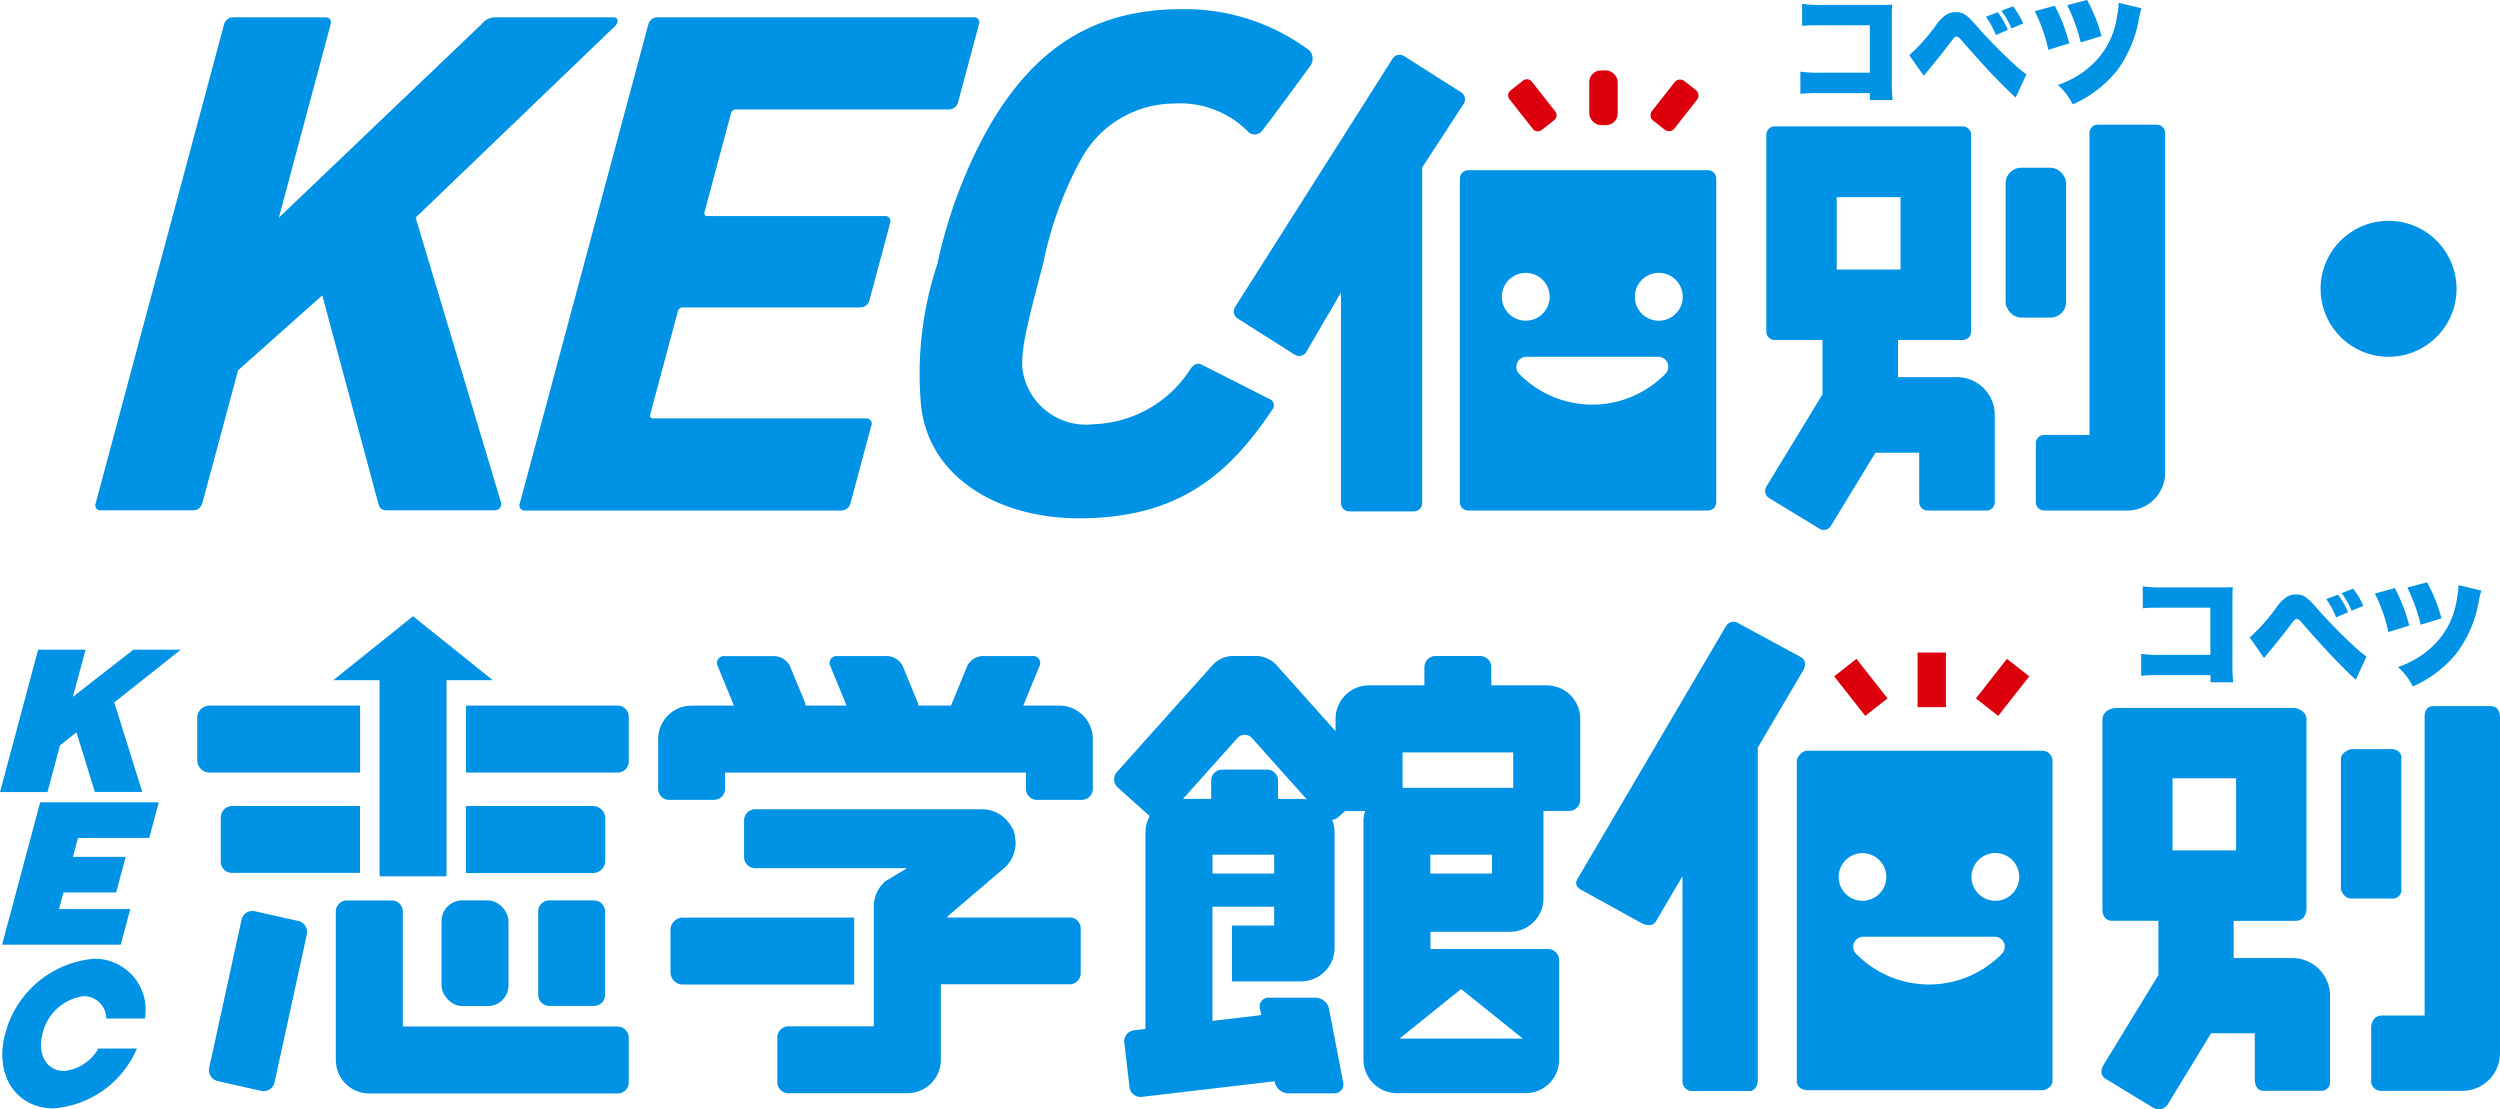 <svg xmlns="http://www.w3.org/2000/svg" width="90.14" height="40" viewBox="0 0 90.14 40"><g transform="translate(-92.126 -13.281)"><g transform="translate(92.126 13.281)"><g transform="translate(0 20.997)"><path d="M466.564,406.273a6.035,6.035,0,0,0-.744.026v-.793a4.362,4.362,0,0,0,.757.036h1.738v-1.7h-1.688c-.4,0-.566,0-.749.022v-.792a4.535,4.535,0,0,0,.762.039h2c.235,0,.358,0,.484-.012-.009.152-.014.226-.014.443v2.272a6.31,6.31,0,0,0,.027.716h-.818v-.256Z" transform="translate(-388.618 -402.928)" fill="#0092e5"/><path d="M473.093,404.99a6.525,6.525,0,0,0,.978-1.106,1.409,1.409,0,0,1,.365-.362.687.687,0,0,1,.331-.082c.257,0,.383.082.74.488a16.825,16.825,0,0,0,1.327,1.357,3.85,3.85,0,0,0,.469.392l-.387.836c-.256-.231-.692-.667-1-1-.157-.165-.722-.8-.975-1.088-.064-.074-.108-.1-.157-.1s-.06,0-.23.227c-.231.3-.43.556-.784.981l-.161.2Zm3.184-1.545a3.282,3.282,0,0,1,.361.635l-.43.184a3.074,3.074,0,0,0-.358-.657Zm.544-.214a2.852,2.852,0,0,1,.367.618l-.423.179a2.905,2.905,0,0,0-.358-.635Z" transform="translate(-391.976 -403.003)" fill="#0092e5"/><path d="M482.191,403.015a5.921,5.921,0,0,1,.522,1.353l-.753.232a5.59,5.59,0,0,0-.487-1.388Zm3.124.092a2.424,2.424,0,0,0-.1.413,4.379,4.379,0,0,1-.787,1.832,4.21,4.21,0,0,1-1.587,1.21,2.227,2.227,0,0,0-.537-.7,3.376,3.376,0,0,0,1.257-.753,2.917,2.917,0,0,0,.87-1.711,2.411,2.411,0,0,0,.057-.491Zm-1.958-.3a5.843,5.843,0,0,1,.518,1.3l-.748.23a6.4,6.4,0,0,0-.483-1.34Z" transform="translate(-395.845 -402.808)" fill="#0092e5"/><rect width="1.022" height="1.967" transform="translate(69.141 2.532)" fill="#dc000c"/><rect width="1.022" height="1.813" transform="translate(66.133 3.39) rotate(-38.177)" fill="#dc000c"/><rect width="1.812" height="1.022" transform="translate(71.244 4.185) rotate(-51.904)" fill="#dc000c"/><path d="M481.381,419.017V414.28c0-.266-.3-.3-.3-.3h-1.51s-.368.09-.368.358v4.707s.1.322.368.322h1.51a.308.308,0,0,0,.3-.352" transform="translate(-394.799 -407.966)" fill="#0092e5"/><path d="M471.4,424.735V421.6a1.359,1.359,0,0,0-1.358-1.358h-2.117V418.9h2.226c.414,0,.4-.447.4-.447v-6.811c0-.358-.429-.418-.429-.418H463.7s-.507,0-.507.446v6.811s-.025.418.358.418h1.66v1.955l-1.986,3.254c-.179.325.06.472.06.472l1.725,1.051a.39.39,0,0,0,.537-.111l1.565-2.567h1.574v1.658s-.014.418.312.418h2.1a.3.3,0,0,0,.3-.3m-5.677-10.969h2.292v2.6h-2.292Z" transform="translate(-387.388 -406.695)" fill="#0092e5"/><path d="M485.865,411.5c0-.444-.358-.4-.358-.4h-2.043s-.313-.019-.313.366v10.79H481.6c-.326,0-.377.373-.377.373v2.043a.358.358,0,0,0,.348.3h2.94a1.36,1.36,0,0,0,1.359-1.359V411.437" transform="translate(-395.729 -406.637)" fill="#0092e5"/><path d="M442.756,414.407V426c0,.3.347.325.347.325h8.551s.321-.068.321-.339V414.421a.37.37,0,0,0-.364-.335h-8.464c-.272,0-.391.321-.391.321m1.509,4.23a.859.859,0,1,1,.252.609.86.86,0,0,1-.252-.609m5.9,2.755a3.672,3.672,0,0,1-5.285,0,.362.362,0,0,1,.274-.6h4.737a.362.362,0,0,1,.273.6m-.252-1.895a.861.861,0,1,1,.61-.251.86.86,0,0,1-.61.251" transform="translate(-377.97 -408.015)" fill="#0092e5"/><path d="M434.257,422.366h-2.149a.346.346,0,0,1-.3-.339v-7.408l-.939,1.6c-.143.3-.528.1-.528.1l-2.17-1.2s-.3-.128-.157-.385l5.36-9.125a.315.315,0,0,1,.464-.1l2.241,1.214s.271.128.085.472l-1.641,2.789V421.97c0,.358-.268.4-.268.4" transform="translate(-371.145 -404.026)" fill="#0092e5"/><path d="M339.63,425.18l-1.571-.353a.4.4,0,0,0-.478.3l-1.167,5.344a.407.407,0,0,0,.307.481l1.57.353a.4.4,0,0,0,.478-.3l1.166-5.344a.407.407,0,0,0-.307-.482" transform="translate(-328.871 -412.969)" fill="#0092e5"/><rect width="2.415" height="3.811" rx="0.748" transform="translate(15.919 11.467)" fill="#0092e5"/><path d="M360.466,424.108h-1.612a.4.4,0,0,0-.4.4v3.005a.4.4,0,0,0,.4.4h1.612a.4.4,0,0,0,.4-.4V424.51a.4.4,0,0,0-.4-.4" transform="translate(-339.049 -412.641)" fill="#0092e5"/><path d="M355.063,428.656h-7.747v-4.145a.4.4,0,0,0-.4-.4H345.3a.4.4,0,0,0-.4.4v5.353a1.208,1.208,0,0,0,1.207,1.208h8.955a.4.4,0,0,0,.4-.4v-1.612a.4.4,0,0,0-.4-.4" transform="translate(-332.792 -412.642)" fill="#0092e5"/><path d="M380.95,409.529h-1.3l.578-1.413a.251.251,0,0,0-.25-.373h-1.8a.65.65,0,0,0-.555.373l-.579,1.413h-1.181a.382.382,0,0,0-.021-.112l-.534-1.3a.651.651,0,0,0-.556-.372h-1.805a.251.251,0,0,0-.25.372l.58,1.413H371.8a.383.383,0,0,0-.021-.112l-.537-1.3a.651.651,0,0,0-.556-.372h-1.8a.251.251,0,0,0-.25.372l.581,1.413h-1.525a1.208,1.208,0,0,0-1.208,1.208v1.791a.4.4,0,0,0,.4.4h1.612a.4.4,0,0,0,.4-.4v-.584h10.849v.584a.4.4,0,0,0,.4.4h1.612a.4.4,0,0,0,.4-.4v-1.791a1.208,1.208,0,0,0-1.208-1.208" transform="translate(-342.754 -405.086)" fill="#0092e5"/><path d="M412.623,408.8h-1.994v-.657a.4.4,0,0,0-.4-.4h-1.612a.4.4,0,0,0-.4.4v.657h-1.995a1.208,1.208,0,0,0-1.208,1.208v.445l-2.155-2.411a1.031,1.031,0,0,0-.671-.3h-.911a1.031,1.031,0,0,0-.671.3l-3.472,3.88a.4.4,0,0,0,.032.568l1.149,1.027a1.194,1.194,0,0,0-.155.581v7.092l-.41.048a.4.4,0,0,0-.353.447l.187,1.6a.4.4,0,0,0,.447.353l4.785-.561.008.04a.514.514,0,0,0,.482.395h1.654a.321.321,0,0,0,.327-.4l-.509-2.65a.509.509,0,0,0-.478-.4h-1.689a.318.318,0,0,0-.323.4l.047.229-1.759.208v-4.115H402.8v.678h-1.522v2.013h2.492a1.208,1.208,0,0,0,1.208-1.207v-4.17a1.2,1.2,0,0,0-.087-.445.392.392,0,0,0,.208-.09l.27-.239a.38.38,0,0,0,.05.01h.661a1.193,1.193,0,0,0-.06.364v8.6a1.208,1.208,0,0,0,1.208,1.207h4.639a1.208,1.208,0,0,0,1.208-1.207v-3.59a.4.4,0,0,0-.4-.4h-4.239v-.621h2.866a1.207,1.207,0,0,0,1.208-1.208v-3.149h.926a.4.4,0,0,0,.4-.4V410.01a1.207,1.207,0,0,0-1.208-1.208m-9.827,6.784h-2.224v-.679H402.8Zm.14-2.691v-.657a.4.4,0,0,0-.4-.4h-1.612a.4.4,0,0,0-.4.4v.657h-1.015l1.955-2.187a.352.352,0,0,1,.537,0l1.974,2.209a1.229,1.229,0,0,0-.205-.02Zm6.6,6.856,2.226,1.787-4.447,0Zm1.114-4.165h-2.224v-.679h2.224Zm-3.224-3.093v-1.275h3.989v1.276h-3.989Z" transform="translate(-356.859 -405.087)" fill="#0092e5"/><path d="M346.4,414.453h2.415v-7.071h1.668l-2.876-2.307-2.875,2.307H346.4Z" transform="translate(-332.715 -403.854)" fill="#0092e5"/><path d="M359.088,411.06h-5.47v2.415h5.47a.4.4,0,0,0,.4-.4V411.46a.4.4,0,0,0-.4-.4" transform="translate(-336.817 -406.617)" fill="#0092e5"/><path d="M.447,0H5.873V2.415H.446A.446.446,0,0,1,0,1.97V.447A.447.447,0,0,1,.447,0Z" transform="translate(7.111 4.443)" fill="#0092e5"/><path d="M.447,0H6.621V2.415H.447A.447.447,0,0,1,0,1.97V.447A.447.447,0,0,1,.447,0Z" transform="translate(24.175 12.087)" fill="#0092e5"/><path d="M383.972,421.912h-4.418a.729.729,0,0,1,.085-.094l1.974-1.683a1.194,1.194,0,0,0,.4-1.107.772.772,0,0,0-.16-.435,1.2,1.2,0,0,0-1.02-.585h-8.191a.4.4,0,0,0-.4.4v1.324a.4.4,0,0,0,.4.4h5.477l-.344.207h0l-.087.051h0l-.345.207a1.207,1.207,0,0,0-.424.919v4.318h-3.079a.4.4,0,0,0-.4.4v1.612a.4.4,0,0,0,.4.4h4.289a1.207,1.207,0,0,0,1.208-1.208v-2.72h4.642a.4.4,0,0,0,.4-.4v-1.612a.4.4,0,0,0-.4-.4" transform="translate(-345.413 -409.826)" fill="#0092e5"/><path d="M337.194,418.191V419.8a.4.4,0,0,0,.4.4h4.622V417.79H337.6a.4.4,0,0,0-.4.4" transform="translate(-329.235 -409.725)" fill="#0092e5"/><path d="M0,0H4.578a.447.447,0,0,1,.447.447V1.97a.447.447,0,0,1-.447.447H0Z" transform="translate(16.8 8.065)" fill="#0092e5"/><path d="M328.929,407.313h-1.711l-2.181,1.7.457-1.7h-1.711l-1.373,5.134h1.711l.453-1.693h.01l.582-.46.664,2.149h1.709l-1.01-3.23Z" transform="translate(-322.409 -404.885)" fill="#0092e5"/><path d="M327.855,418.825l.344-1.284h-4.278l-1.373,5.134h4.278l.344-1.284H324.6l.161-.6h1.9l.344-1.284h-1.9l.179-.68Z" transform="translate(-322.473 -409.61)" fill="#0092e5"/><path d="M324.781,432.06c-.62,0-.962-.6-.762-1.347a1.756,1.756,0,0,1,1.484-1.347.813.813,0,0,1,.813.808h1.392a1.838,1.838,0,0,0-1.844-2.156,3.632,3.632,0,0,0-3.193,2.7c-.4,1.488.385,2.695,1.749,2.695a3.57,3.57,0,0,0,3-2.158h-1.392a1.6,1.6,0,0,1-1.247.81" transform="translate(-322.483 -414.446)" fill="#0092e5"/></g><g transform="translate(3.435 0)"><g transform="translate(0 0.621)"><path d="M158.476,404.04a.345.345,0,0,1,.332-.262h3.321c.157,0,.233.106.19.262L160.456,411l7.314-6.981a.616.616,0,0,1,.507-.239h4.259c.157,0,.186.183.014.34L165.386,411l3.07,10.24a.23.23,0,0,1-.239.314h-3.843c-.21,0-.275-.051-.33-.235l-2.024-7.515-3.034,2.7-1.29,4.79a.342.342,0,0,1-.331.261h-3.322a.186.186,0,0,1-.191-.261Z" transform="translate(-153.835 -403.775)" fill="#0092e5"/><path d="M186.893,404.042a.344.344,0,0,1,.331-.262h11.4a.186.186,0,0,1,.19.262l-.75,2.8a.339.339,0,0,1-.331.26h-7.662a.189.189,0,0,0-.2.157l-.946,3.531c-.028.105.01.156.114.156h6.381a.186.186,0,0,1,.192.261l-.743,2.771a.343.343,0,0,1-.331.263h-6.382a.187.187,0,0,0-.2.156l-.989,3.688q-.042.158.114.157h7.662a.185.185,0,0,1,.191.261l-.75,2.8a.342.342,0,0,1-.331.261h-11.4a.186.186,0,0,1-.191-.261Z" transform="translate(-166.954 -403.777)" fill="#0092e5"/></g><g transform="translate(61.479 0)"><path d="M268.783,406.1a5.973,5.973,0,0,0-.746.026v-.8a4.387,4.387,0,0,0,.759.036h1.746v-1.707h-1.691c-.4,0-.567,0-.751.021v-.794a4.553,4.553,0,0,0,.764.039h2c.235,0,.358,0,.485-.013-.009.152-.014.226-.014.445v2.278a6.524,6.524,0,0,0,.026.72h-.82V406.1Z" transform="translate(-268.037 -402.743)" fill="#0092e5"/><path d="M275.33,404.808a6.565,6.565,0,0,0,.982-1.109,1.4,1.4,0,0,1,.367-.363.69.69,0,0,1,.332-.082c.257,0,.384.082.741.489a16.912,16.912,0,0,0,1.331,1.361,3.9,3.9,0,0,0,.471.393l-.387.836c-.258-.232-.694-.669-1-1-.156-.165-.725-.8-.978-1.091-.064-.075-.108-.105-.157-.105s-.06,0-.23.228c-.232.3-.432.558-.786.984l-.161.2Zm3.194-1.552a3.3,3.3,0,0,1,.363.637l-.432.184a3.115,3.115,0,0,0-.362-.657Zm.546-.214a2.884,2.884,0,0,1,.368.62l-.424.179a2.884,2.884,0,0,0-.362-.636Z" transform="translate(-271.404 -402.816)" fill="#0092e5"/><path d="M284.454,402.829a5.925,5.925,0,0,1,.524,1.357l-.754.232a5.641,5.641,0,0,0-.49-1.392Zm3.132.092a2.566,2.566,0,0,0-.1.414,4.411,4.411,0,0,1-.79,1.838,4.234,4.234,0,0,1-1.593,1.213,2.227,2.227,0,0,0-.537-.7,3.375,3.375,0,0,0,1.261-.755,2.918,2.918,0,0,0,.872-1.716,2.386,2.386,0,0,0,.06-.492Zm-1.963-.3a5.859,5.859,0,0,1,.519,1.3l-.75.232a6.441,6.441,0,0,0-.485-1.344Z" transform="translate(-275.284 -402.622)" fill="#0092e5"/></g><g transform="translate(29.703 0.334)"><path d="M219.208,416.061c-.136-.079-.281-.026-.4.13a4.307,4.307,0,0,1-3.5,2.013,2.311,2.311,0,0,1-2.572-2c-.035-.654.068-1.248.748-3.784a13.252,13.252,0,0,1,1.393-3.817,3.838,3.838,0,0,1,3.337-1.961,3.436,3.436,0,0,1,2.658,1.015.331.331,0,0,0,.466.01c.119-.112,1.761-2.359,1.761-2.359a.445.445,0,0,0-.01-.577,7.5,7.5,0,0,0-4.6-1.492c-3.112,0-5.326,1.344-7.03,4.366a17.626,17.626,0,0,0-1.786,4.813,12.55,12.55,0,0,0-.588,5.143c.295,2.6,2.832,4.036,5.683,4.036,3.547,0,5.384-1.532,6.971-3.909a.242.242,0,0,0-.084-.387Z" transform="translate(-209.01 -403.243)" fill="#0092e5"/></g><g transform="translate(60.203 4.494)"><rect width="2.18" height="5.402" rx="0.557" transform="translate(8.677 1.555)" fill="#0092e5"/><path d="M272.586,420.134h-2.122v-1.34H272.8a.3.3,0,0,0,.3-.3v-7.1a.3.3,0,0,0-.3-.3h-6.784a.3.3,0,0,0-.3.3v7.1a.3.3,0,0,0,.3.3h1.726v1.96l-1.552,2.55-.473.776a.3.3,0,0,0,.1.413l1.814,1.106a.3.3,0,0,0,.412-.1l.557-.915,1.051-1.725h1.578v1.784a.3.3,0,0,0,.3.3h2.125a.3.3,0,0,0,.3-.3v-3.146a1.363,1.363,0,0,0-1.361-1.361Zm-4.331-3.88v-2.61h2.3v2.61Z" transform="translate(-265.668 -411.03)" fill="#0092e5"/><path d="M288.171,410.97h-2.125a.3.3,0,0,0-.3.3v10.889h-1.635a.3.3,0,0,0-.3.3v2.125a.3.3,0,0,0,.3.3h3a1.364,1.364,0,0,0,1.362-1.362v-12.25a.3.3,0,0,0-.3-.3Z" transform="translate(-274.045 -410.97)" fill="#0092e5"/></g><g transform="translate(41.05 1.975)"><rect width="1.025" height="1.972" rx="0.418" transform="translate(12.818 0.564)" fill="#dc000c"/><path d="M249.358,409.723a.226.226,0,0,0,.316.038l.453-.355a.226.226,0,0,0,.038-.315l-.845-1.075a.226.226,0,0,0-.316-.038l-.453.358a.226.226,0,0,0-.038.315Z" transform="translate(-238.573 -407.048)" fill="#dc000c"/><path d="M.25,0H1.568a.25.25,0,0,1,.25.25V.776a.25.25,0,0,1-.25.25H.249A.249.249,0,0,1,0,.776V.25A.25.25,0,0,1,.25,0Z" transform="matrix(0.618, -0.786, 0.786, 0.618, 14.927, 2.221)" fill="#dc000c"/><path d="M238.38,408.057a.3.3,0,0,0-.093-.414l-2.058-1.306a.3.3,0,0,0-.414.093l-5.68,8.955a.3.3,0,0,0,.093.413l2.058,1.306a.3.3,0,0,0,.414-.093l1.254-2.149v7.591a.3.3,0,0,0,.3.3h2.328a.3.3,0,0,0,.3-.3v-12.1Z" transform="translate(-230.089 -406.29)" fill="#0092e5"/><path d="M254.177,414.02h-8.645a.3.3,0,0,0-.3.3v11.671a.3.3,0,0,0,.3.3h8.645a.3.3,0,0,0,.3-.3V414.32a.3.3,0,0,0-.3-.3Zm-7.431,4.564a.862.862,0,1,1,.253.61.863.863,0,0,1-.253-.61Zm5.91,2.763a3.684,3.684,0,0,1-5.3,0,.364.364,0,0,1,.276-.6h4.751a.362.362,0,0,1,.274.6Zm-.253-1.9a.863.863,0,1,1,.612-.253.863.863,0,0,1-.612.253Z" transform="translate(-237.08 -409.858)" fill="#0092e5"/></g></g><circle cx="2.451" cy="2.451" r="2.451" transform="translate(83.671 7.962)" fill="#0092e5"/></g></g></svg>